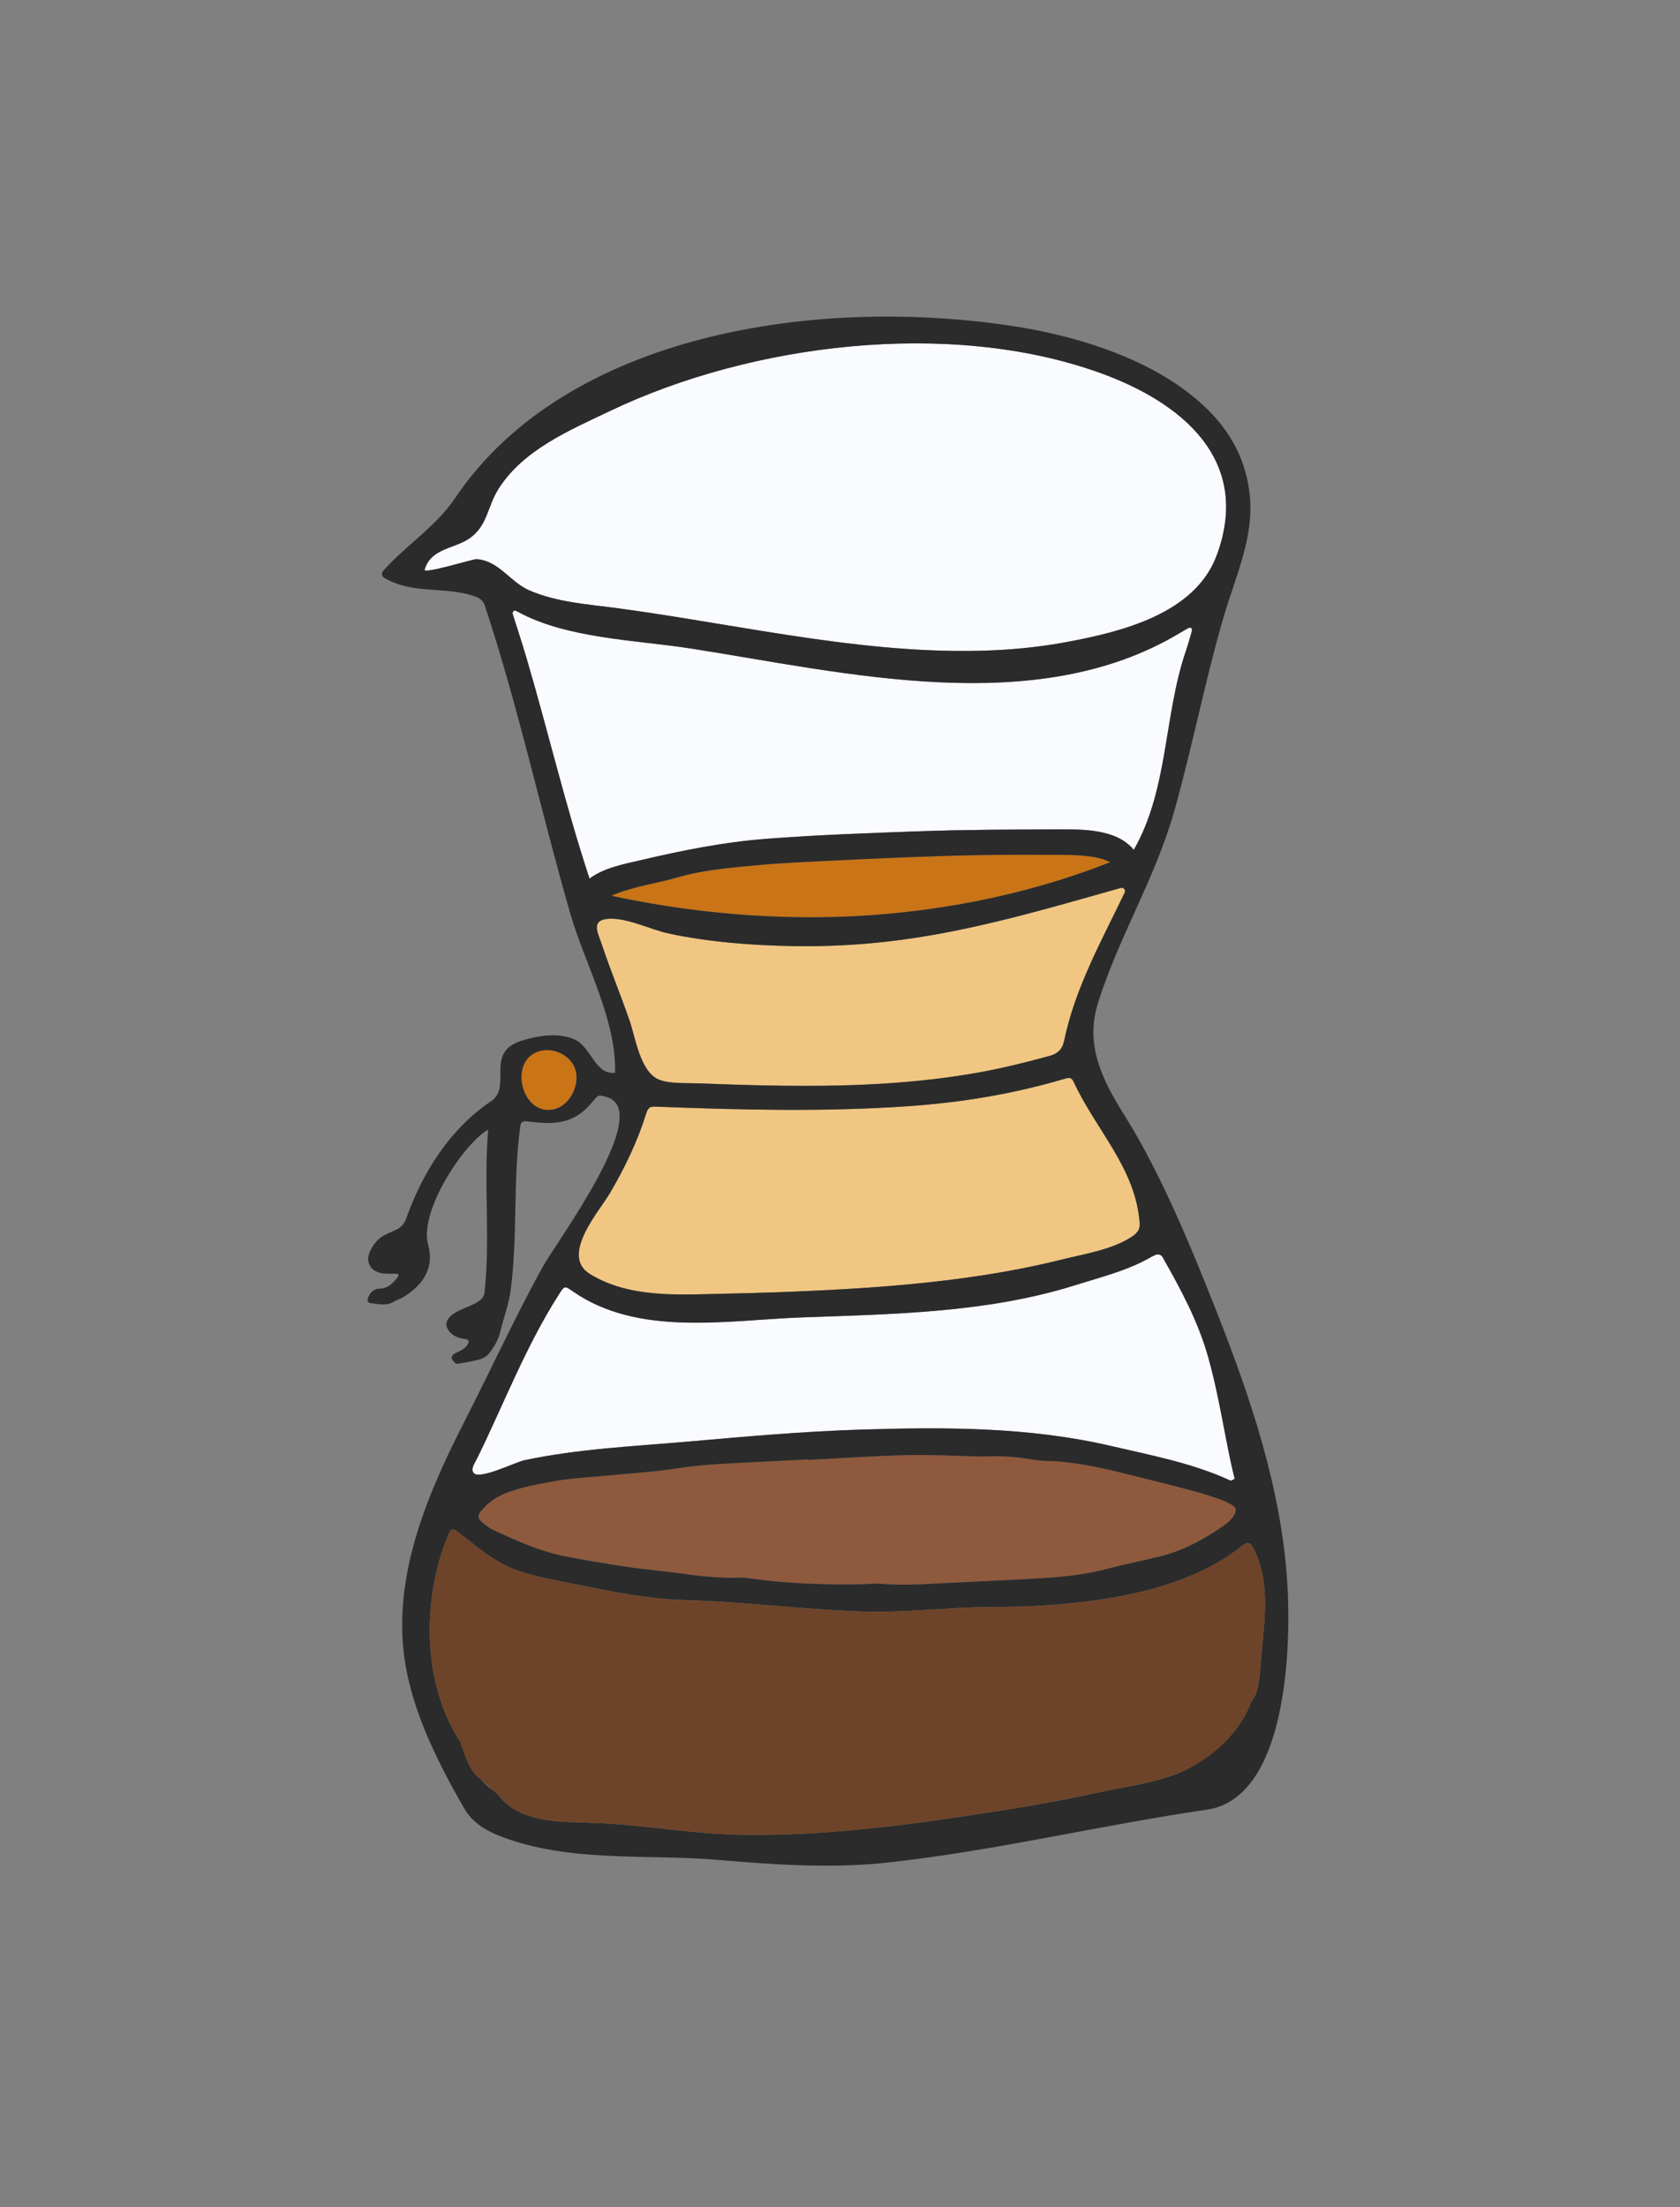 <svg xmlns="http://www.w3.org/2000/svg" xmlns:xlink="http://www.w3.org/1999/xlink" x="0px" y="0px" width="152.993px" height="200.99px" viewBox="0 0 152.993 200.99" xml:space="preserve"><rect x="0" y="0" width="152.993" height="200.99" fill="#808080" stroke="none"/><g id="Layer_5"></g><g id="Layer_4"></g><g id="Layer_2"></g><g id="Layer_1" display="none"></g><g id="Layer_6"></g><g id="Layer_12" display="none"></g><g id="Layer_13"></g><g id="Menu"></g><g id="Layer_7"></g><g id="Layer_8"></g><g id="Layer_9"></g><g id="Layer_10">	<g id="Play_-_Orange">	</g></g><g id="Layer_11"></g><g id="Layer_14"></g><g id="Layer_30"></g><g id="Layer_34"></g><g id="Layer_35" display="none"></g><g id="Layer_29" display="none"></g><g id="youtube_x5F_face"></g><g id="Layer_36"></g><g id="Footer"></g><g id="txt_footer"></g><g id="Layer_31"></g><g id="PARALAX"></g><g id="Layer_33"></g><g id="Layer_32"></g><g id="Instagram"></g><g id="variedades"></g><g id="Layer_18"></g><g id="slide"></g><g id="slide_copy" display="none"></g><g id="Layer_25"></g><g id="menu"></g><g id="txt_x5F_menu">	<g id="Arrow_25">	</g></g><g id="Layer_37">	<g>		<g>			<path fill="#C97417" d="M48.209,96.231c-1.495,1.386-0.529,4.866,1.75,4.843c1.504-0.017,2.56-1.556,2.547-3.003     C52.488,95.966,49.693,94.855,48.209,96.231z"></path>			<path fill="#FAFBFE" d="M56.356,55.4c11.468,1.547,23.487,4.5,35.102,3.763c1.913-0.122,3.818-0.353,5.697-0.703     c4.93-0.919,11.646-2.548,13.634-7.857c3.27-8.735-3.201-14.003-10.712-16.684c-13.635-4.865-31.625-2.643-44.475,3.482     c-3.67,1.749-7.952,3.544-10.21,7.125c-1.026,1.627-0.974,3.278-2.56,4.442c-1.41,1.033-3.567,0.901-4.163,2.907     c-0.129,0.432,4.404-0.967,4.701-0.955c2.015,0.089,3.07,2.061,4.795,2.822C50.708,54.863,53.63,55.032,56.356,55.4z"></path>			<path fill="#F1C682" d="M53.713,116.007c3.589,2.219,8.105,1.888,12.139,1.803c3.256-0.068,6.515-0.174,9.769-0.347     c4.707-0.25,9.415-0.631,14.072-1.364c2.365-0.371,4.718-0.834,7.042-1.412c2.035-0.506,4.635-0.905,6.398-2.112     c0.44-0.303,0.694-0.64,0.655-1.188c-0.347-4.982-4.009-8.527-6.004-12.853c-0.185-0.4-0.352-0.437-0.817-0.301     c-4.766,1.406-9.413,2.168-14.375,2.508c-7.611,0.519-15.229,0.331-22.845,0.033c-0.572-0.022-0.732,0.077-0.918,0.681     c-0.791,2.528-1.946,4.909-3.282,7.19C54.581,110.294,50.983,114.318,53.713,116.007z"></path>			<path fill="#FAFBFE" d="M69.823,76.38c4.602-0.35,9.23-0.517,13.843-0.681c4.151-0.147,8.297-0.162,12.45-0.175     c2.322-0.007,5.545-0.099,7.132,1.867c3.161-5.499,2.732-12.239,4.75-18.129c0.205-0.595,0.37-1.201,0.543-1.807     c0.022-0.078,0.005-0.203-0.045-0.255c-0.046-0.046-0.182-0.054-0.246-0.021c-0.299,0.158-0.589,0.334-0.88,0.507     c-13.129,7.821-30.357,3.567-44.468,1.367c-4.981-0.776-11.294-0.894-15.792-3.367c-0.083-0.045-0.184-0.098-0.269-0.089     c-0.059,0.006-0.117,0.109-0.157,0.178c-0.02,0.035-0.006,0.098,0.008,0.142c0.418,1.335,0.86,2.664,1.256,4.006     c1.975,6.689,3.546,13.464,5.739,20.089c1.255-0.979,3.203-1.342,4.608-1.672C62.119,77.444,65.897,76.678,69.823,76.38z"></path>			<path fill="#F1C682" d="M59.906,98.266c0.92,0.447,2.64,0.344,3.656,0.384c6.782,0.264,13.624,0.437,20.385-0.263     c1.626-0.169,3.247-0.388,4.862-0.668c2.286-0.396,4.536-0.956,6.774-1.565c0.697-0.19,1.16-0.586,1.321-1.364     c0.999-4.819,3.403-9.111,5.515-13.501c0.119-0.249-0.094-0.505-0.363-0.43c-7.604,2.146-15.022,4.373-22.944,5.054     c-2.287,0.196-4.585,0.283-6.88,0.242c-3.793-0.068-7.643-0.361-11.358-1.152c-1.633-0.348-3.986-1.553-5.662-1.316     c-1.39,0.194-0.748,1.292-0.417,2.286c0.781,2.347,1.73,4.631,2.539,6.968C57.864,94.475,58.279,97.474,59.906,98.266z"></path>			<path fill="#C97417" d="M95.631,77.842c-2.052,0.002-4.101-0.016-6.151,0.021c-4.646,0.082-9.285,0.289-13.924,0.518     c-2.307,0.115-4.619,0.212-6.92,0.435c-2.291,0.221-4.728,0.428-6.943,1.083c-1.26,0.373-2.563,0.589-3.831,0.935     c-0.724,0.199-1.455,0.408-2.14,0.72c-0.013,0.006-0.025,0.012-0.038,0.018c6.71,1.443,13.646,2.124,20.55,1.92     c8.224-0.242,16.965-1.846,24.847-4.974c-0.065-0.041-0.134-0.079-0.204-0.109c-0.442-0.194-0.893-0.309-1.37-0.384     C98.22,77.824,96.93,77.842,95.631,77.842z"></path>			<path fill="#FAFBFE" d="M47.737,132.976c4.916-1.048,9.973-1.27,14.968-1.707c5.248-0.459,10.497-0.929,15.765-1.09     c7.611-0.231,15.223-0.247,22.682,1.487c3.557,0.827,7.352,1.549,10.691,3.062c0.088,0.041,0.188,0.108,0.271,0.094     c0.114-0.021,0.217-0.107,0.321-0.163c-0.122-0.523-0.242-0.991-0.342-1.464c-0.681-3.206-1.175-6.455-2.066-9.612     c-0.922-3.27-2.474-6.14-4.14-9.079c-0.161-0.287-0.445-0.35-0.753-0.189c-0.084,0.045-0.176,0.081-0.26,0.128     c-2.158,1.253-4.57,1.836-6.915,2.576c-8.041,2.537-16.623,2.642-24.969,2.948c-6.737,0.247-14.844,1.781-20.804-2.361     c-0.772-0.538-0.776-0.536-1.296,0.278c-3.001,4.694-4.99,9.924-7.434,14.908c-0.206,0.422-0.629,0.96-0.318,1.343     C43.664,134.779,46.939,133.146,47.737,132.976z"></path>			<path fill="#8E593C" d="M68.385,133.157c-2.172,0.118-4.342,0.19-6.504,0.525c-2.193,0.338-4.418,0.478-6.629,0.689     c-1.539,0.148-3.081,0.219-4.615,0.481c-1.528,0.263-3.032,0.528-4.493,1.085c-0.752,0.287-1.382,0.669-1.933,1.224     c-0.869,0.877-0.862,1.057,0.111,1.784c0.231,0.172,0.482,0.329,0.745,0.446c1.105,0.492,2.202,1.009,3.333,1.431     c0.948,0.354,1.927,0.667,2.918,0.863c1.941,0.386,3.895,0.71,5.854,0.999c1.671,0.247,3.36,0.377,5.032,0.616     c1.821,0.261,3.644,0.437,5.485,0.35c0.143-0.006,0.287,0.043,0.431,0.062c3.503,0.47,7.023,0.637,10.556,0.545     c0.483-0.012,0.971-0.09,1.449-0.046c2.034,0.192,4.062,0.035,6.089-0.063c2.176-0.104,4.351-0.214,6.527-0.321     c2.706-0.133,5.408-0.273,8.051-0.962c1.589-0.414,3.201-0.737,4.796-1.127c2.145-0.524,4.048-1.561,5.847-2.812     c0.448-0.311,0.827-0.662,1.048-1.172c0.117-0.271,0.047-0.49-0.174-0.628c-0.327-0.204-0.668-0.401-1.027-0.528     c-0.82-0.292-1.647-0.569-2.486-0.796c-1.681-0.453-3.367-0.881-5.058-1.297c-2.441-0.602-4.877-1.237-7.397-1.428     c-0.723-0.055-1.458-0.024-2.167-0.145c-1.438-0.244-2.874-0.389-4.331-0.309c-0.241,0.014-0.484,0.003-0.726-0.001     c-2.174-0.045-4.349-0.171-6.519-0.119c-2.998,0.073-5.994,0.282-8.99,0.433c-0.001-0.017-0.002-0.031-0.002-0.045     C71.865,132.98,70.125,133.062,68.385,133.157z"></path>			<path fill="#2B2B2B" d="M110.796,119.446c-2.282-5.792-5.06-12.557-8.328-17.778c-2.009-3.209-3.692-6.403-2.496-10.268     c1.862-6.009,5.22-11.372,6.95-17.49c1.674-5.922,2.874-12.214,4.585-17.974c1.049-3.523,2.684-7.032,2.309-10.795     c-0.396-3.971-2.464-7.19-6.325-9.913c-4.256-3-9.916-4.697-15.016-5.497c-17.818-2.793-40.858,0.5-51.047,15.651     c-1.737,2.582-4.446,4.249-6.515,6.583c-0.176,0.199-0.187,0.491,0.056,0.637c2.586,1.568,5.583,0.751,8.273,1.705     c0.464,0.165,0.765,0.402,0.909,0.836c3.067,9.264,5.083,18.681,7.785,28.046c1.322,4.583,4.223,9.686,4.072,14.5     c-1.771,0.237-2.177-2.32-3.626-3.005c-1.484-0.703-3.397-0.382-4.895,0.09c-0.003,0-0.004,0-0.005,0.001     c-3.381,1.065-0.806,4.181-2.75,5.494c-3.717,2.506-6.234,6.448-7.714,10.622c-0.391,1.099-1.072,1.094-2.013,1.587     c-0.001,0-0.003,0.001-0.005,0.002c-0.582,0.303-0.966,0.813-1.257,1.37c-0.536,1.027-0.02,1.966,1.133,2.108     c0.378,0.047,0.766,0.015,1.148,0.025c0.091,0.003,0.179,0.034,0.27,0.05c-0.022,0.087-0.019,0.192-0.07,0.257     c-0.423,0.537-0.857,1.034-1.638,1.054c-0.606,0.015-0.959,0.419-1.113,0.979c-0.025,0.092,0.104,0.325,0.179,0.332     c0.756,0.07,1.526,0.316,2.257-0.142c0.245-0.153,0.537-0.226,0.784-0.376c1.493-0.906,2.958-2.384,2.291-4.825     c-0.806-2.951,3.101-9.04,5.475-10.459c-0.429,4.913,0.209,9.993-0.343,14.887c-0.128,1.139-2.453,1.298-3.219,2.257     c-0.335,0.422-0.326,0.764-0.018,1.188c0.374,0.516,0.916,0.67,1.509,0.755c0.316,0.045,0.349,0.227,0.198,0.485     c-0.298,0.504-0.842,0.621-1.283,0.903c-0.098,0.062-0.195,0.266-0.164,0.364c0.05,0.163,0.191,0.308,0.321,0.431     c0.058,0.057,0.187,0.076,0.274,0.06c0.665-0.123,1.338-0.221,1.985-0.407c0.309-0.088,0.638-0.295,0.833-0.546     c0.442-0.572,0.818-1.194,0.994-1.92c0.306-1.265,0.778-2.49,0.952-3.784c0.677-4.986,0.192-10.033,0.894-15.031     c0.049-0.343,0.27-0.426,0.637-0.379c2.406,0.307,4.209,0.289,5.875-1.72c0.585-0.707,0.559-0.73,1.358-0.494     c4.305,1.272-4.589,13.203-5.825,15.438c-2.502,4.521-4.647,9.226-7,13.824c-3.326,6.496-6.489,13.714-5.687,21.167     c0.548,5.081,3.011,9.975,5.526,14.343c0.771,1.339,2.037,2.059,3.392,2.576c6.261,2.385,13.26,1.56,19.809,2.122     c5.095,0.437,10.222,0.791,15.325,0.237c9.786-1.062,19.371-3.397,29.103-4.818c7.411-1.083,7.679-15.142,7.324-20.675     C116.687,135.565,113.913,127.357,110.796,119.446z M49.959,101.075c-2.279,0.023-3.245-3.457-1.75-4.843     c1.484-1.376,4.279-0.266,4.297,1.84C52.519,99.519,51.463,101.058,49.959,101.075z M43.37,50.921     c-0.297-0.013-4.83,1.386-4.701,0.955c0.595-2.006,2.753-1.874,4.163-2.907c1.586-1.164,1.534-2.814,2.56-4.442     c2.258-3.582,6.54-5.376,10.21-7.125c12.85-6.125,30.84-8.347,44.475-3.482c7.511,2.681,13.981,7.949,10.712,16.684     c-1.988,5.31-8.704,6.938-13.634,7.857c-1.878,0.35-3.784,0.581-5.697,0.703C79.843,59.9,67.824,56.948,56.356,55.4     c-2.726-0.368-5.648-0.538-8.191-1.657C46.44,52.982,45.385,51.01,43.37,50.921z M47.949,59.923     c-0.396-1.342-0.837-2.671-1.256-4.006c-0.014-0.044-0.028-0.107-0.008-0.142c0.04-0.069,0.098-0.172,0.157-0.178     c0.084-0.009,0.185,0.043,0.269,0.089c4.498,2.473,10.811,2.59,15.792,3.367c14.111,2.2,31.339,6.455,44.468-1.367     c0.291-0.173,0.581-0.35,0.88-0.507c0.064-0.033,0.2-0.026,0.246,0.021c0.05,0.053,0.068,0.178,0.045,0.255     c-0.173,0.606-0.339,1.212-0.543,1.807c-2.019,5.891-1.589,12.63-4.75,18.129c-1.586-1.965-4.81-1.874-7.132-1.867     c-4.153,0.013-8.299,0.028-12.45,0.175c-4.613,0.164-9.241,0.331-13.843,0.681c-3.926,0.298-7.704,1.064-11.526,1.96     c-1.406,0.33-3.353,0.692-4.608,1.672C51.496,73.388,49.924,66.613,47.949,59.923z M101.081,78.518     c-7.881,3.128-16.623,4.731-24.847,4.974c-6.904,0.203-13.84-0.478-20.55-1.92c0.013-0.006,0.025-0.011,0.038-0.018     c0.685-0.312,1.417-0.521,2.14-0.72c1.268-0.346,2.57-0.562,3.831-0.935c2.216-0.656,4.653-0.862,6.943-1.083     c2.302-0.223,4.613-0.32,6.92-0.435c4.639-0.229,9.278-0.436,13.924-0.518c2.05-0.036,4.099-0.019,6.151-0.021     c1.299,0,2.588-0.019,3.876,0.183c0.477,0.075,0.928,0.19,1.37,0.384C100.947,78.439,101.016,78.477,101.081,78.518z      M54.795,85.972c-0.332-0.995-0.973-2.092,0.417-2.286c1.676-0.236,4.029,0.969,5.662,1.316     c3.715,0.791,7.565,1.084,11.358,1.152c2.295,0.041,4.594-0.046,6.88-0.242c7.921-0.681,15.34-2.908,22.944-5.054     c0.269-0.075,0.482,0.181,0.363,0.43c-2.111,4.39-4.516,8.682-5.515,13.501c-0.161,0.778-0.624,1.174-1.321,1.364     c-2.238,0.609-4.489,1.169-6.774,1.565c-1.615,0.28-3.235,0.499-4.862,0.668c-6.761,0.7-13.604,0.526-20.385,0.263     c-1.017-0.04-2.736,0.063-3.656-0.384c-1.627-0.792-2.042-3.791-2.572-5.325C56.525,90.603,55.577,88.319,54.795,85.972z      M55.547,108.644c1.336-2.281,2.491-4.663,3.282-7.19c0.187-0.604,0.347-0.703,0.918-0.681     c7.616,0.298,15.234,0.486,22.845-0.033c4.961-0.34,9.608-1.102,14.375-2.508c0.465-0.136,0.633-0.099,0.817,0.301     c1.995,4.326,5.657,7.871,6.004,12.853c0.039,0.548-0.215,0.885-0.655,1.188c-1.763,1.207-4.363,1.606-6.398,2.112     c-2.325,0.578-4.677,1.042-7.042,1.412c-4.657,0.733-9.365,1.114-14.072,1.364c-3.254,0.173-6.513,0.279-9.769,0.347     c-4.033,0.085-8.55,0.417-12.139-1.803C50.983,114.318,54.581,110.294,55.547,108.644z M43.456,132.791     c2.444-4.984,4.432-10.214,7.434-14.908c0.52-0.814,0.524-0.816,1.296-0.278c5.96,4.142,14.067,2.608,20.804,2.361     c8.347-0.306,16.928-0.411,24.969-2.948c2.344-0.74,4.756-1.322,6.915-2.576c0.084-0.048,0.176-0.083,0.26-0.128     c0.308-0.16,0.592-0.098,0.753,0.189c1.666,2.939,3.218,5.809,4.14,9.079c0.891,3.157,1.385,6.407,2.066,9.612     c0.1,0.473,0.22,0.941,0.342,1.464c-0.104,0.055-0.207,0.142-0.321,0.163c-0.083,0.014-0.183-0.054-0.271-0.094     c-3.34-1.512-7.135-2.234-10.691-3.062c-7.459-1.734-15.07-1.718-22.682-1.487c-5.268,0.162-10.517,0.631-15.765,1.09     c-4.995,0.437-10.052,0.658-14.968,1.707c-0.798,0.171-4.073,1.804-4.599,1.158C42.826,133.75,43.25,133.213,43.456,132.791z      M82.598,132.505c2.17-0.053,4.345,0.073,6.519,0.119c0.242,0.004,0.485,0.015,0.726,0.001c1.458-0.08,2.894,0.065,4.331,0.309     c0.71,0.121,1.444,0.089,2.167,0.145c2.52,0.191,4.956,0.826,7.397,1.428c1.69,0.416,3.377,0.844,5.058,1.297     c0.838,0.227,1.666,0.504,2.486,0.796c0.359,0.127,0.701,0.324,1.027,0.528c0.221,0.138,0.291,0.356,0.174,0.628     c-0.221,0.51-0.6,0.861-1.048,1.172c-1.799,1.25-3.702,2.287-5.847,2.812c-1.595,0.39-3.207,0.713-4.796,1.127     c-2.643,0.689-5.345,0.829-8.051,0.962c-2.176,0.107-4.351,0.217-6.527,0.321c-2.028,0.098-4.056,0.255-6.089,0.063     c-0.478-0.044-0.966,0.034-1.449,0.046c-3.533,0.091-7.053-0.076-10.556-0.545c-0.144-0.019-0.288-0.069-0.431-0.062     c-1.841,0.087-3.664-0.088-5.485-0.35c-1.672-0.239-3.361-0.369-5.032-0.616c-1.958-0.289-3.913-0.612-5.854-0.999     c-0.991-0.197-1.97-0.509-2.918-0.863c-1.131-0.422-2.228-0.939-3.333-1.431c-0.263-0.117-0.514-0.274-0.745-0.446     c-0.973-0.727-0.98-0.906-0.111-1.784c0.551-0.555,1.181-0.937,1.933-1.224c1.461-0.557,2.965-0.822,4.493-1.085     c1.535-0.262,3.076-0.333,4.615-0.481c2.211-0.211,4.436-0.351,6.629-0.689c2.163-0.335,4.332-0.407,6.504-0.525     c1.74-0.095,3.479-0.176,5.22-0.264l0.002,0.045C76.604,132.787,79.6,132.578,82.598,132.505z M114.861,150.763     c-0.1,1.048-0.111,3.818-1.163,4.396c-0.548,1.322-1.477,2.541-2.617,3.529c-0.034,0.046-0.062,0.091-0.102,0.139     c-1.179,1.423-2.611,2.296-4.346,2.894c-2.221,0.763-4.557,1.042-6.843,1.549c-4.042,0.896-8.095,1.529-12.188,2.146     c-6.521,0.981-13.107,1.734-19.711,1.675c-4.56-0.041-9.059-0.908-13.61-1.091c-2.959-0.119-6.923,0.115-8.903-2.566     c-0.046-0.063-0.087-0.131-0.131-0.197c-1.622-0.923-2.772-2.839-3.228-4.611c-0.095-0.055-0.184-0.135-0.259-0.256     c-3.313-5.289-3.296-12.737-1.023-18.391c0.071-0.179,0.149-0.359,0.252-0.522c0.117-0.185,0.308-0.245,0.49-0.111     c1.684,1.232,3.162,2.657,5.121,3.459c1.894,0.774,3.945,1.079,5.937,1.486c3.203,0.655,6.429,1.31,9.708,1.406     c5.35,0.156,10.667,0.839,16.013,1.045c3.127,0.122,6.241-0.169,9.359-0.333c2.189-0.113,4.387-0.044,6.575-0.161     c6.276-0.336,13.926-1.433,18.951-5.5c0.467-0.377,0.729-0.291,1.015,0.26c0.705,1.361,0.973,2.863,1.03,4.397     C115.254,147.205,115.025,149.049,114.861,150.763z"></path>		</g>		<path fill="#6D4429" d="M114.159,141.008c-0.286-0.551-0.548-0.638-1.015-0.26c-5.025,4.067-12.674,5.163-18.951,5.5    c-2.188,0.117-4.386,0.048-6.575,0.161c-3.119,0.164-6.232,0.455-9.359,0.333c-5.346-0.207-10.664-0.89-16.013-1.045    c-3.279-0.096-6.505-0.751-9.708-1.406c-1.992-0.408-4.043-0.712-5.937-1.486c-1.959-0.802-3.437-2.227-5.121-3.459    c-0.182-0.134-0.373-0.074-0.49,0.111c-0.103,0.163-0.181,0.343-0.252,0.522c-2.273,5.654-2.291,13.103,1.023,18.391    c0.039,0.062,0.081,0.113,0.126,0.156c0.212,0.765,0.492,1.516,0.845,2.256c0.286,0.603,0.694,1.042,1.162,1.336    c0.126,0.129,0.264,0.248,0.411,0.356c0.088,0.094,0.184,0.18,0.286,0.258c0.275,0.284,0.563,0.547,0.864,0.794    c2.003,2.578,5.904,2.357,8.827,2.475c4.551,0.184,9.05,1.05,13.61,1.091c6.604,0.06,13.191-0.694,19.711-1.675    c4.092-0.617,8.145-1.25,12.188-2.146c2.286-0.507,4.622-0.786,6.843-1.549c0.664-0.229,1.284-0.499,1.861-0.824    c2.41-1.237,4.664-3.551,5.482-5.975c0.774-0.875,0.794-3.213,0.884-4.16c0.164-1.714,0.393-3.558,0.328-5.357    C115.132,143.871,114.864,142.369,114.159,141.008z"></path>	</g></g></svg>